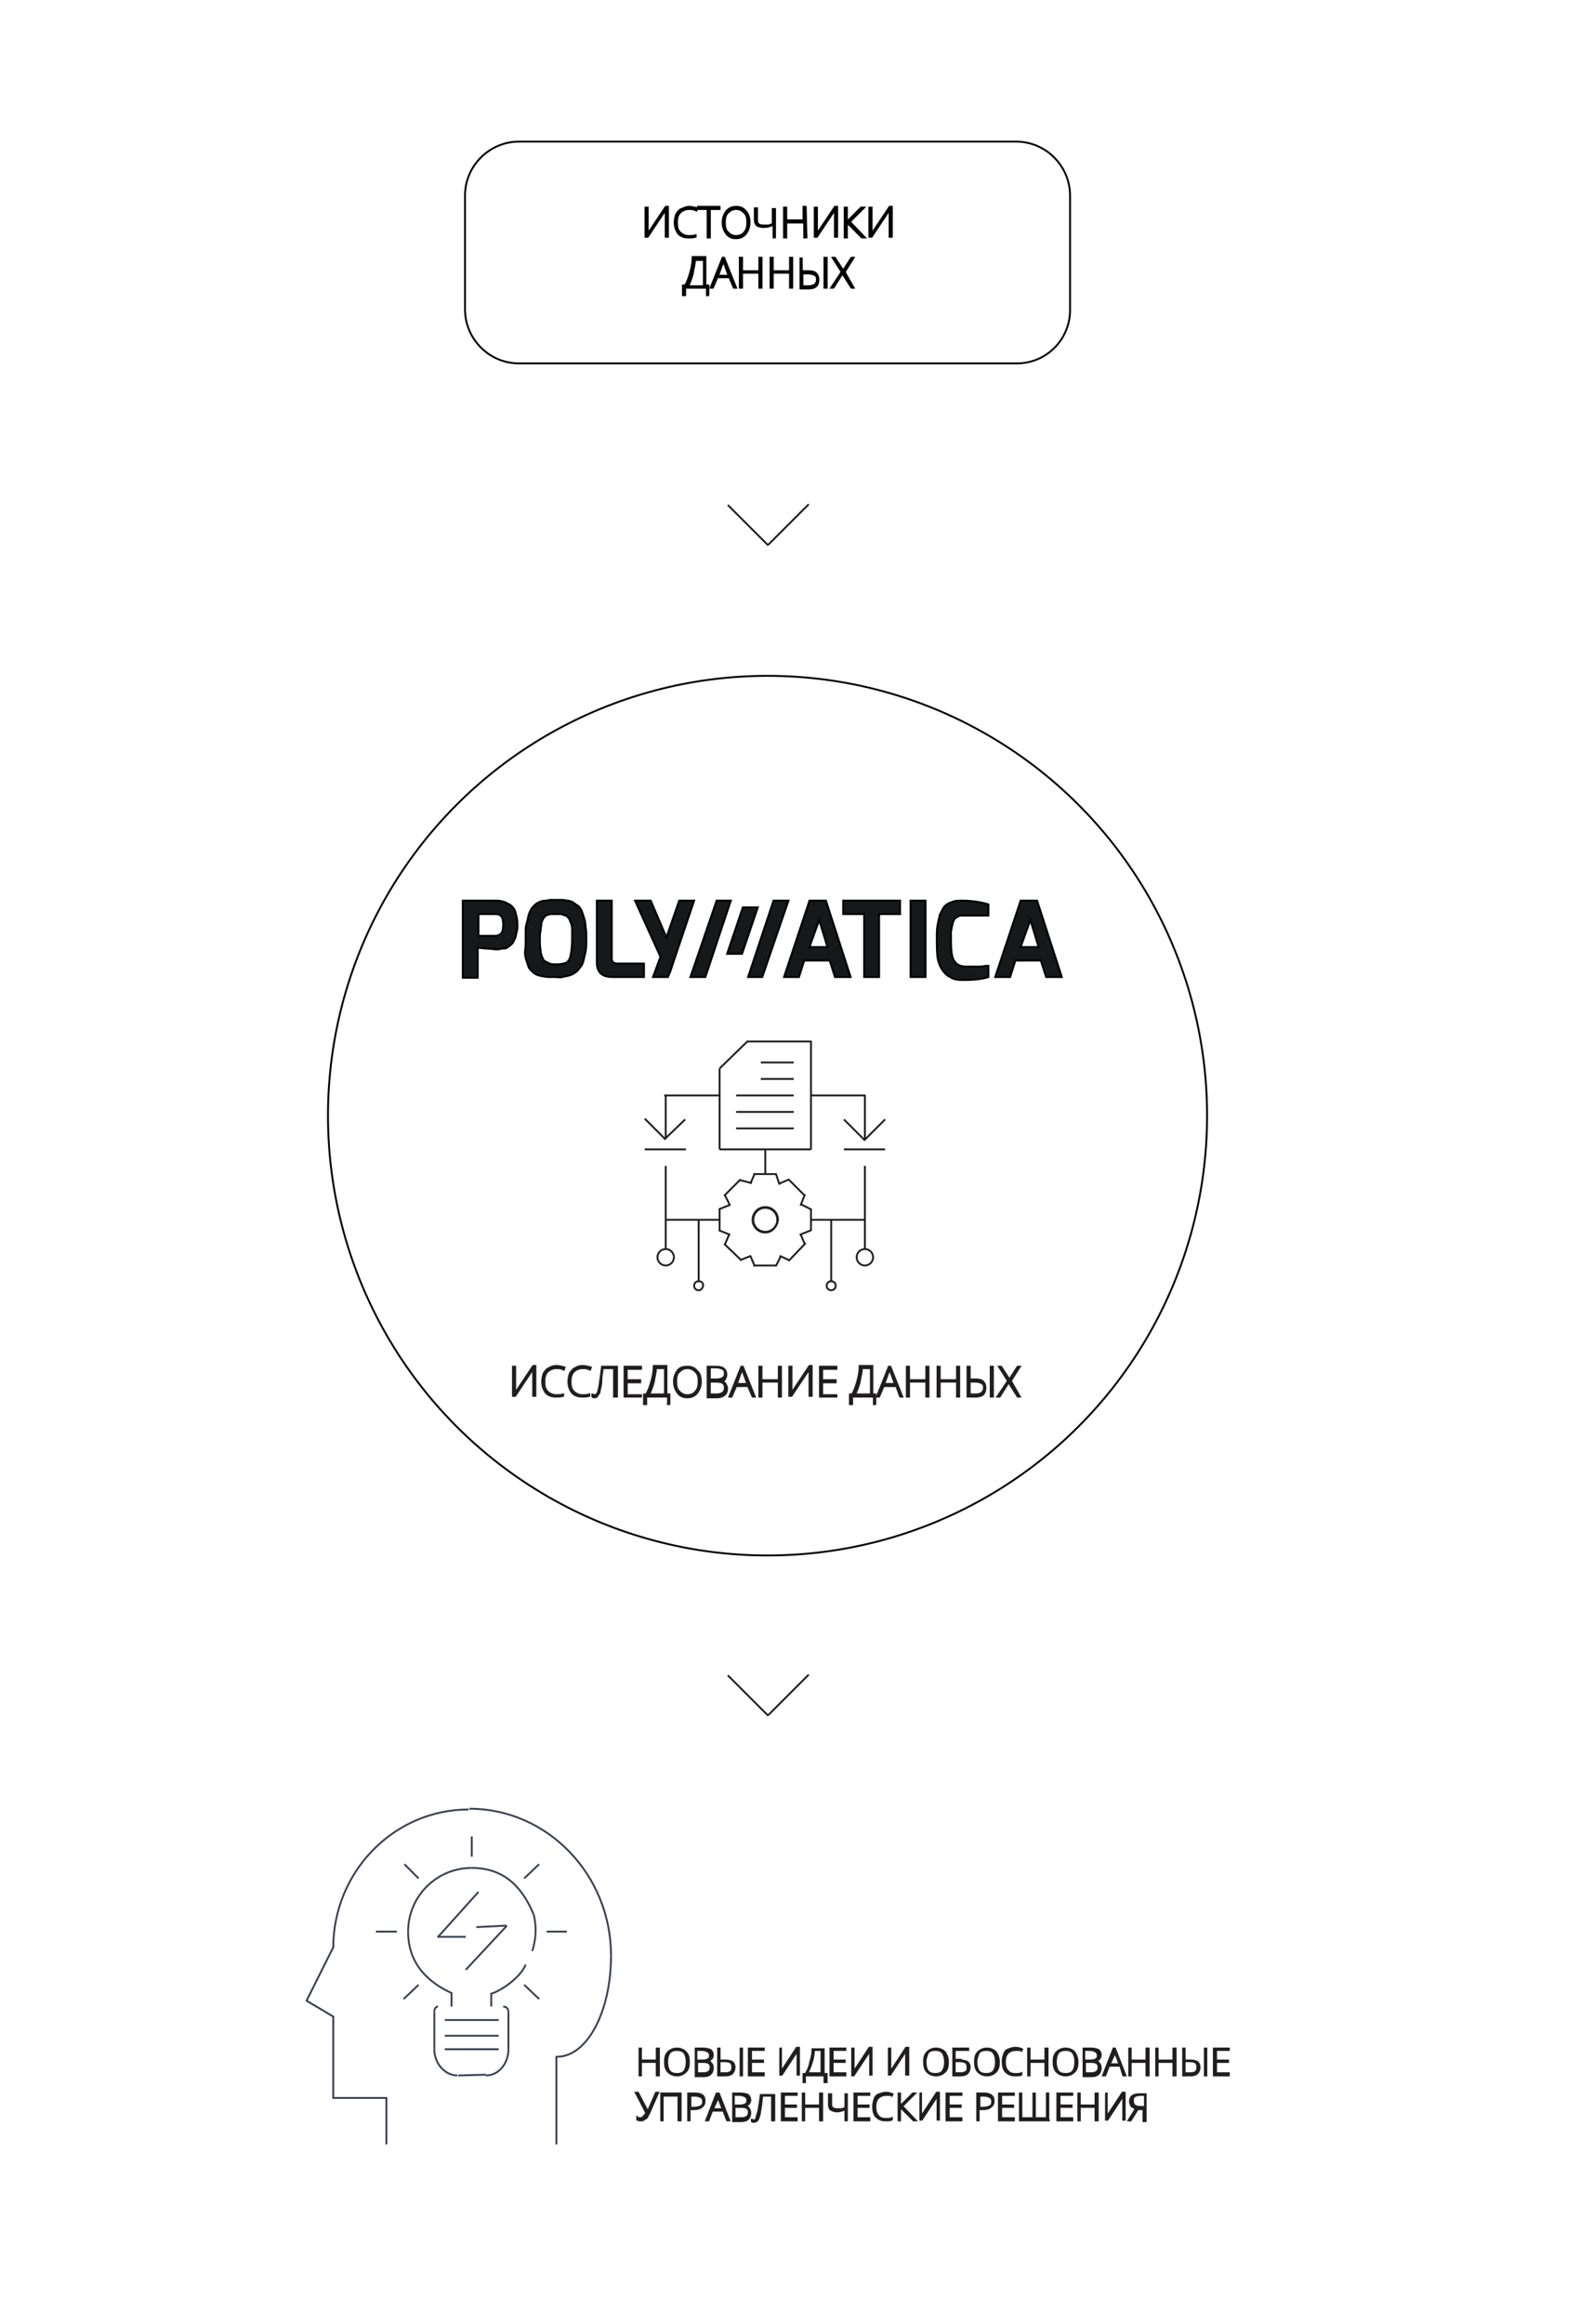 <?xml version="1.0" encoding="utf-8"?>
<!-- Generator: Adobe Illustrator 23.0.3, SVG Export Plug-In . SVG Version: 6.00 Build 0)  -->
<svg version="1.1" id="Слой_1" xmlns="http://www.w3.org/2000/svg" xmlns:xlink="http://www.w3.org/1999/xlink" x="0px" y="0px"
	 viewBox="0 0 211 310.2" style="enable-background:new 0 0 211 310.2;" xml:space="preserve">
<style type="text/css">
	.st0{fill:none;stroke:#000000;stroke-width:0.25;stroke-miterlimit:10;}
	.st1{fill:#000101;stroke:#000000;stroke-width:0.25;stroke-miterlimit:10;}
	.st2{fill:#161819;stroke:#000000;stroke-width:0.25;stroke-miterlimit:10;}
	.st3{fill:none;stroke:#221E1F;stroke-width:0.25;stroke-miterlimit:10;}
	.st4{fill:none;}
	.st5{fill:#161819;stroke:#221E1F;stroke-width:0.25;stroke-miterlimit:10;}
	.st6{fill:none;stroke:#394052;stroke-width:0.25;stroke-miterlimit:10;}
	.st7{fill:#221E1F;stroke:#394052;stroke-width:0.25;stroke-miterlimit:10;}
</style>
<g>
	<circle class="st0" cx="102.5" cy="148.9" r="58.7"/>
	<path class="st0" d="M135.8,48.5H69.3c-4,0-7.2-3.3-7.2-7.2V26.1c0-4,3.3-7.2,7.2-7.2h66.4c4,0,7.2,3.3,7.2,7.2v15.1
		C143,45.2,139.8,48.5,135.8,48.5z"/>
	<g>
		<path class="st1" d="M86.2,27.7h0.3v2.6c0,0.2,0,0.5,0,0.9l0,0l2.4-3.6h0.3v4h-0.3V29c0-0.3,0-0.6,0-1l0,0l-2.4,3.6h-0.3V27.7z"/>
		<path class="st1" d="M92,27.9c-0.5,0-0.9,0.2-1.2,0.5c-0.3,0.3-0.4,0.8-0.4,1.3c0,0.6,0.1,1,0.4,1.3s0.7,0.5,1.2,0.5
			c0.3,0,0.6,0,0.9-0.1v0.2c-0.3,0.1-0.6,0.1-1,0.1c-0.6,0-1-0.2-1.3-0.5c-0.3-0.4-0.5-0.9-0.5-1.5c0-0.4,0.1-0.8,0.2-1.1
			c0.2-0.3,0.4-0.6,0.7-0.7s0.6-0.3,1-0.3s0.7,0.1,1.1,0.2L93,28.1C92.6,27.9,92.3,27.9,92,27.9z"/>
		<path class="st1" d="M94.8,31.7h-0.3v-3.8h-1.3v-0.3h2.9v0.3h-1.3C94.8,27.9,94.8,31.7,94.8,31.7z"/>
		<path class="st1" d="M100.1,29.7c0,0.6-0.2,1.1-0.5,1.5s-0.8,0.6-1.3,0.6c-0.6,0-1-0.2-1.3-0.6c-0.3-0.4-0.5-0.9-0.5-1.5
			s0.2-1.1,0.5-1.5c0.3-0.4,0.8-0.6,1.3-0.6c0.6,0,1,0.2,1.3,0.6C99.9,28.5,100.1,29,100.1,29.7z M96.8,29.7c0,0.6,0.1,1,0.4,1.3
			s0.6,0.5,1.1,0.5s0.9-0.2,1.1-0.5c0.3-0.3,0.4-0.8,0.4-1.3c0-0.6-0.1-1-0.4-1.3s-0.6-0.5-1.1-0.5s-0.8,0.2-1.1,0.5
			C96.9,28.7,96.8,29.1,96.8,29.7z"/>
		<path class="st1" d="M103.6,31.7h-0.3V30c-0.5,0.2-0.9,0.3-1.3,0.3s-0.7-0.1-0.9-0.2c-0.2-0.2-0.3-0.4-0.3-0.8v-1.5h0.3v1.6
			c0,0.5,0.3,0.7,0.9,0.7c0.2,0,0.4,0,0.5,0c0.2,0,0.4-0.1,0.7-0.2v-2h0.3v3.8H103.6z"/>
		<path class="st1" d="M107.7,31.7h-0.3v-2H105v2h-0.3v-4h0.3v1.7h2.3v-1.8h0.3L107.7,31.7L107.7,31.7z"/>
		<path class="st1" d="M108.8,27.7h0.3v2.6c0,0.2,0,0.5,0,0.9l0,0l2.4-3.6h0.3v4h-0.3V29c0-0.3,0-0.6,0-1l0,0l-2.4,3.6h-0.3V27.7z"
			/>
		<path class="st1" d="M115.5,31.7h-0.4l-2-2v2h-0.3v-4h0.3v1.9l1.9-1.9h0.4l-1.9,1.9L115.5,31.7z"/>
		<path class="st1" d="M116.1,27.7h0.3v2.6c0,0.2,0,0.5,0,0.9l0,0l2.4-3.6h0.3v4h-0.3V29c0-0.3,0-0.6,0-1l0,0l-2.4,3.6h-0.3V27.7z"
			/>
		<path class="st1" d="M94.7,39.4h-0.3v-1h-2.9v1h-0.3v-1.3h0.3c0.3-0.5,0.5-1.1,0.7-1.8s0.3-1.4,0.3-2h1.7v3.8h0.4v1.3H94.7z
			 M94,38.2v-3.5h-1.2c0,0.6-0.2,1.2-0.3,1.9c-0.2,0.7-0.4,1.2-0.6,1.6H94z"/>
		<path class="st1" d="M97.4,37h-1.6l-0.6,1.4h-0.3l1.6-4h0.2l1.6,4H98L97.4,37z M95.9,36.8h1.4l-0.5-1.4c0-0.1-0.1-0.3-0.2-0.5
			c0,0.2-0.1,0.3-0.2,0.5L95.9,36.8z"/>
		<path class="st1" d="M101.7,38.4h-0.3v-2h-2.3v2h-0.3v-4h0.3v1.8h2.3v-1.8h0.3V38.4z"/>
		<path class="st1" d="M105.8,38.4h-0.3v-2h-2.3v2h-0.3v-4h0.3v1.8h2.3v-1.8h0.3V38.4z"/>
		<path class="st1" d="M107.2,36.2h0.8c0.5,0,0.8,0.1,1,0.3s0.3,0.5,0.3,0.8c0,0.4-0.1,0.7-0.3,0.9c-0.2,0.2-0.6,0.3-1,0.3h-1.1v-4
			h0.3C107.2,34.5,107.2,36.2,107.2,36.2z M107.2,38.2h0.8c0.4,0,0.6-0.1,0.8-0.2c0.2-0.2,0.3-0.4,0.3-0.7s-0.1-0.5-0.3-0.6
			s-0.5-0.2-0.9-0.2h-0.7C107.2,36.5,107.2,38.2,107.2,38.2z M110.4,38.4h-0.3v-4h0.3V38.4z"/>
		<path class="st1" d="M114,38.4h-0.3l-1.2-1.9l-1.2,1.9H111l1.4-2.1l-1.2-1.9h0.3l1.1,1.7l1.1-1.7h0.3l-1.2,1.9L114,38.4z"/>
	</g>
	<g>
		<path class="st2" d="M61.8,130.4v-10.2h4.4c0.3,0,0.6,0,0.8,0.1c0.2,0,0.5,0.1,0.8,0.3c0.3,0.1,0.5,0.3,0.7,0.5s0.3,0.5,0.4,0.9
			s0.2,0.8,0.2,1.4c0,0.4,0,0.7-0.1,1s-0.1,0.6-0.2,0.8s-0.2,0.4-0.3,0.6c-0.1,0.2-0.3,0.3-0.4,0.4s-0.3,0.2-0.4,0.3
			c-0.2,0.1-0.3,0.1-0.5,0.1s-0.3,0-0.5,0.1c-0.2,0-0.3,0-0.5,0c-0.3,0-0.7-0.1-1.4-0.1c-0.7-0.1-1-0.1-1-0.1v4h-2V130.4z
			 M63.8,124.9h2.3c0.3,0,0.6-0.1,0.8-0.3c0.2-0.2,0.3-0.6,0.3-1.2c0-1-0.3-1.4-1-1.4h-2.3v2.9H63.8z"/>
		<path class="st2" d="M70.2,125.4c0-0.5,0-0.9,0-1.3c0-0.4,0.1-0.8,0.2-1.1s0.1-0.6,0.2-0.9c0.1-0.3,0.2-0.5,0.3-0.7
			c0.1-0.2,0.3-0.4,0.4-0.5s0.3-0.3,0.5-0.4c0.2-0.1,0.4-0.2,0.5-0.2c0.2-0.1,0.4-0.1,0.6-0.1s0.4-0.1,0.6-0.1s0.4,0,0.7,0
			c0.3,0,0.6,0,0.9,0c0.2,0,0.5,0.1,0.8,0.1c0.3,0.1,0.5,0.1,0.7,0.3c0.2,0.1,0.4,0.3,0.6,0.4c0.2,0.2,0.4,0.4,0.5,0.7
			s0.2,0.6,0.3,0.9c0.1,0.3,0.2,0.8,0.2,1.2c0.1,0.5,0.1,1,0.1,1.6s0,1.2-0.1,1.7s-0.2,0.9-0.3,1.3c-0.1,0.4-0.3,0.7-0.5,0.9
			c-0.2,0.3-0.4,0.5-0.6,0.6c-0.2,0.2-0.5,0.3-0.8,0.4c-0.3,0.1-0.6,0.1-0.9,0.2s-0.6,0-1,0c-0.3,0-0.6,0-0.9,0s-0.5-0.1-0.8-0.1
			c-0.3-0.1-0.5-0.1-0.7-0.2c-0.2-0.1-0.4-0.2-0.6-0.4s-0.4-0.4-0.5-0.6c-0.1-0.3-0.2-0.6-0.3-0.9c-0.1-0.3-0.2-0.7-0.2-1.2
			C70.2,126.5,70.2,126,70.2,125.4z M72.1,125.4c0,0.6,0,1,0.1,1.4c0,0.4,0.1,0.7,0.2,0.9c0.1,0.3,0.2,0.5,0.4,0.6
			c0.2,0.1,0.4,0.2,0.6,0.3s0.5,0.1,0.9,0.1c0.6,0,1-0.1,1.3-0.2c0.3-0.2,0.5-0.5,0.6-1s0.2-1.2,0.2-2.1c0-0.5,0-1,0-1.4
			s-0.1-0.7-0.2-0.9c-0.1-0.3-0.2-0.5-0.3-0.6c-0.1-0.1-0.2-0.3-0.4-0.3c-0.2-0.1-0.4-0.1-0.5-0.2c-0.2,0-0.4,0-0.7,0
			c-0.2,0-0.4,0-0.6,0s-0.3,0-0.5,0.1c-0.2,0-0.3,0.1-0.4,0.2c-0.1,0.1-0.2,0.2-0.3,0.4s-0.2,0.4-0.2,0.6c0,0.2-0.1,0.5-0.1,0.9
			C72.1,124.5,72.1,124.9,72.1,125.4z"/>
		<path class="st2" d="M79.7,128.4v-8.2h2v7.7c0,0.2,0,0.3,0.1,0.4c0,0.1,0.1,0.2,0.2,0.2s0.2,0.1,0.3,0.1c0.1,0,0.2,0,0.3,0H86v1.8
			h-4.2C80.4,130.4,79.7,129.8,79.7,128.4z"/>
		<path class="st2" d="M104.7,130.4l3.4-10.2h2.2l3.3,10.2h-2.1l-0.7-2.2h-3.4l-0.7,2.2H104.7z M108.1,126.4h2.4l-1.1-3.6
			L108.1,126.4z"/>
		<path class="st2" d="M112.6,122v-1.8h7.6v1.8h-2.8v8.4h-2V122H112.6z"/>
		<path class="st2" d="M121.6,130.4v-10.2h2v10.2H121.6z"/>
		<path class="st2" d="M125.1,125.3c0-0.7,0-1.3,0.1-1.8s0.2-1,0.3-1.4c0.2-0.4,0.4-0.8,0.6-1.1c0.3-0.3,0.6-0.5,1-0.6
			c0.4-0.2,0.9-0.2,1.4-0.2c1.3,0,2.5,0.2,3.5,0.5v1.5c-0.1,0-0.2,0-0.2,0c-0.1,0-0.2,0-0.3,0s-0.2,0-0.3,0s-0.3,0-0.4,0
			c-0.1,0-0.3,0-0.4,0c-0.2,0-0.3,0-0.5,0s-0.3,0-0.5,0s-0.3,0-0.5,0c-0.3,0-0.5,0-0.6,0c-0.2,0-0.3,0.1-0.5,0.2
			c-0.2,0.1-0.3,0.2-0.4,0.4s-0.2,0.4-0.2,0.6c-0.1,0.2-0.1,0.6-0.2,0.9c0,0.4,0,0.8,0,1.3c0,1.2,0.1,2.1,0.4,2.6s0.8,0.8,1.6,0.8
			c0.4,0,0.9,0,1.4,0s0.9,0,1.2-0.1h0.4v1.5c-0.9,0.3-2.1,0.4-3.5,0.4c-0.6,0-1.2-0.1-1.6-0.4c-0.5-0.2-0.8-0.6-1.1-1
			c-0.3-0.5-0.5-1-0.6-1.6C125.1,126.9,125.1,126.1,125.1,125.3z"/>
		<path class="st2" d="M132.9,130.4l3.4-10.2h2.2l3.3,10.2h-2.1l-0.7-2.2h-3.4l-0.7,2.2H132.9z M136.3,126.4h2.4l-1.1-3.6
			L136.3,126.4z"/>
		<g>
			<polygon class="st2" points="99.2,121.1 97.1,127.3 99.1,127.3 101.2,121.1 			"/>
		</g>
		<g>
			<polygon class="st2" points="103.3,120.2 99.9,130.4 101.8,130.4 105.3,120.2 			"/>
		</g>
		<g>
			<polygon class="st2" points="95.7,120.2 92.2,130.4 94.2,130.4 97.6,120.2 			"/>
		</g>
		<polygon class="st2" points="90.7,120.2 89,125.1 86.9,120.2 84.8,120.2 88.2,127.7 87.2,130.4 89.2,130.4 89.5,129.7 90.2,127.6 
			92.7,120.2 		"/>
	</g>
</g>
<line class="st3" x1="108" y1="67.3" x2="102.6" y2="72.7"/>
<line class="st3" x1="102.6" y1="72.8" x2="97.2" y2="67.4"/>
<line class="st3" x1="108" y1="223.5" x2="102.6" y2="228.9"/>
<line class="st3" x1="102.6" y1="229" x2="97.2" y2="223.6"/>
<g>
	<rect x="56.2" y="182.1" class="st4" width="91.8" height="11.2"/>
	<path class="st5" d="M68.5,182.4h0.3v2.6c0,0.2,0,0.5,0,0.9h0l2.4-3.6h0.3v4h-0.3v-2.6c0-0.3,0-0.6,0-1h0l-2.4,3.6h-0.3V182.4z"/>
	<path class="st5" d="M74.3,182.6c-0.5,0-0.9,0.2-1.2,0.5s-0.4,0.8-0.4,1.3c0,0.6,0.1,1,0.4,1.3c0.3,0.3,0.7,0.5,1.2,0.5
		c0.3,0,0.6,0,0.9-0.1v0.2c-0.3,0.1-0.6,0.1-1,0.1c-0.6,0-1-0.2-1.3-0.5c-0.3-0.4-0.5-0.9-0.5-1.5c0-0.4,0.1-0.8,0.2-1.1
		c0.2-0.3,0.4-0.6,0.7-0.7c0.3-0.2,0.6-0.3,1-0.3c0.4,0,0.7,0.1,1.1,0.2l-0.1,0.3C74.9,182.6,74.6,182.6,74.3,182.6z"/>
	<path class="st5" d="M77.8,182.6c-0.5,0-0.9,0.2-1.2,0.5s-0.4,0.8-0.4,1.3c0,0.6,0.1,1,0.4,1.3c0.3,0.3,0.7,0.5,1.2,0.5
		c0.3,0,0.6,0,0.9-0.1v0.2c-0.3,0.1-0.6,0.1-1,0.1c-0.6,0-1-0.2-1.3-0.5c-0.3-0.4-0.5-0.9-0.5-1.5c0-0.4,0.1-0.8,0.2-1.1
		c0.2-0.3,0.4-0.6,0.7-0.7c0.3-0.2,0.6-0.3,1-0.3c0.4,0,0.7,0.1,1.1,0.2l-0.1,0.3C78.4,182.6,78.1,182.6,77.8,182.6z"/>
	<path class="st5" d="M82.3,186.4H82v-3.8h-1.5c-0.1,0.6-0.2,1.2-0.2,1.8s-0.2,1-0.2,1.2s-0.1,0.4-0.2,0.5c-0.1,0.1-0.1,0.2-0.2,0.3
		c-0.1,0.1-0.2,0.1-0.3,0.1c-0.1,0-0.2,0-0.3-0.1v-0.3c0.1,0,0.2,0.1,0.3,0.1c0.2,0,0.3-0.1,0.4-0.3c0.1-0.2,0.2-0.6,0.3-1.3
		s0.2-1.4,0.3-2.2h2V186.4z"/>
	<path class="st5" d="M85.6,186.4h-2.2v-4h2.2v0.3h-1.9v1.5h1.8v0.3h-1.8v1.7h1.9V186.4z"/>
	<path class="st5" d="M89.5,187.4h-0.3v-1h-2.9v1H86v-1.3h0.3c0.3-0.5,0.5-1.1,0.7-1.8c0.2-0.7,0.3-1.4,0.3-2H89v3.8h0.4V187.4z
		 M88.8,186.1v-3.5h-1.2c0,0.6-0.2,1.2-0.3,1.9c-0.2,0.7-0.4,1.2-0.6,1.6H88.8z"/>
	<path class="st5" d="M93.6,184.4c0,0.6-0.2,1.1-0.5,1.5c-0.3,0.4-0.8,0.6-1.3,0.6c-0.6,0-1-0.2-1.3-0.6S90,185,90,184.4
		c0-0.6,0.2-1.1,0.5-1.5c0.3-0.4,0.8-0.5,1.3-0.5c0.6,0,1,0.2,1.3,0.6C93.4,183.2,93.6,183.7,93.6,184.4z M90.3,184.4
		c0,0.6,0.1,1,0.4,1.3c0.3,0.3,0.6,0.5,1.1,0.5c0.5,0,0.9-0.2,1.1-0.5c0.3-0.3,0.4-0.8,0.4-1.3c0-0.6-0.1-1-0.4-1.3
		c-0.3-0.3-0.6-0.5-1.1-0.5c-0.5,0-0.8,0.2-1.1,0.5C90.4,183.3,90.3,183.8,90.3,184.4z"/>
	<path class="st5" d="M94.5,182.4h1.1c0.5,0,0.9,0.1,1.1,0.3c0.2,0.2,0.3,0.4,0.3,0.8c0,0.2-0.1,0.4-0.2,0.6
		c-0.1,0.2-0.3,0.3-0.6,0.3v0c0.3,0,0.6,0.1,0.7,0.3s0.2,0.4,0.2,0.6c0,0.4-0.1,0.7-0.4,0.9c-0.2,0.2-0.6,0.3-1,0.3h-1.2V182.4z
		 M94.8,184.1h0.9c0.4,0,0.7-0.1,0.8-0.2c0.2-0.1,0.3-0.3,0.3-0.6s-0.1-0.5-0.3-0.6c-0.2-0.1-0.5-0.2-0.9-0.2h-0.8V184.1z
		 M94.8,184.4v1.7h0.9c0.7,0,1.1-0.3,1.1-0.9c0-0.6-0.4-0.8-1.2-0.8H94.8z"/>
	<path class="st5" d="M99.9,185h-1.6l-0.6,1.4h-0.3l1.6-4h0.2l1.6,4h-0.3L99.9,185z M98.4,184.7h1.4l-0.5-1.4c0-0.1-0.1-0.3-0.2-0.5
		c0,0.2-0.1,0.3-0.2,0.5L98.4,184.7z"/>
	<path class="st5" d="M104.3,186.4H104v-2h-2.3v2h-0.3v-4h0.3v1.8h2.3v-1.8h0.3V186.4z"/>
	<path class="st5" d="M105.4,182.4h0.3v2.6c0,0.2,0,0.5,0,0.9h0l2.4-3.6h0.3v4h-0.3v-2.6c0-0.3,0-0.6,0-1h0l-2.4,3.6h-0.3V182.4z"/>
	<path class="st5" d="M111.7,186.4h-2.2v-4h2.2v0.3h-1.9v1.5h1.8v0.3h-1.8v1.7h1.9V186.4z"/>
	<path class="st5" d="M117,187.4h-0.3v-1h-2.9v1h-0.3v-1.3h0.3c0.3-0.5,0.5-1.1,0.7-1.8c0.2-0.7,0.3-1.4,0.3-2h1.7v3.8h0.4V187.4z
		 M116.3,186.1v-3.5h-1.2c0,0.6-0.2,1.2-0.3,1.9c-0.2,0.7-0.4,1.2-0.6,1.6H116.3z"/>
	<path class="st5" d="M119.7,185H118l-0.6,1.4h-0.3l1.6-4h0.2l1.6,4h-0.3L119.7,185z M118.1,184.7h1.4l-0.5-1.4
		c0-0.1-0.1-0.3-0.2-0.5c0,0.2-0.1,0.3-0.2,0.5L118.1,184.7z"/>
	<path class="st5" d="M124,186.4h-0.3v-2h-2.3v2h-0.3v-4h0.3v1.8h2.3v-1.8h0.3V186.4z"/>
	<path class="st5" d="M128.1,186.4h-0.3v-2h-2.3v2h-0.3v-4h0.3v1.8h2.3v-1.8h0.3V186.4z"/>
	<path class="st5" d="M129.5,184.1h0.8c0.5,0,0.8,0.1,1,0.3s0.3,0.5,0.3,0.8c0,0.4-0.1,0.7-0.3,0.9c-0.2,0.2-0.6,0.3-1,0.3h-1.1v-4
		h0.3V184.1z M129.5,186.1h0.8c0.4,0,0.6-0.1,0.8-0.2c0.2-0.2,0.3-0.4,0.3-0.7c0-0.3-0.1-0.5-0.3-0.6c-0.2-0.1-0.5-0.2-0.9-0.2h-0.7
		V186.1z M132.6,186.4h-0.3v-4h0.3V186.4z"/>
	<path class="st5" d="M136.2,186.4h-0.3l-1.2-1.9l-1.2,1.9h-0.3l1.4-2.1l-1.2-1.9h0.3l1.1,1.7l1.1-1.7h0.3l-1.2,1.9L136.2,186.4z"/>
</g>
<g>
	<path class="st3" d="M102.2,164.5c-0.9,0-1.7-0.7-1.7-1.7c0-0.9,0.7-1.7,1.7-1.7c0.9,0,1.7,0.7,1.7,1.7
		C103.8,163.7,103.1,164.5,102.2,164.5z"/>
	<path class="st3" d="M91.6,155.6 M86.1,153.4h5.5 M86.1,155.6 M90,167.8c0,0.6-0.5,1.1-1.1,1.1s-1.1-0.5-1.1-1.1
		c0-0.6,0.5-1.1,1.1-1.1S90,167.2,90,167.8z M93.3,172.2c-0.3,0-0.6-0.2-0.6-0.6c0-0.3,0.2-0.6,0.6-0.6s0.6,0.2,0.6,0.6
		C93.8,172,93.6,172.2,93.3,172.2z M111,172.2c-0.3,0-0.6-0.2-0.6-0.6c0-0.3,0.2-0.6,0.6-0.6c0.3,0,0.6,0.2,0.6,0.6
		C111.6,172,111.3,172.2,111,172.2z M116.6,167.8c0,0.6-0.5,1.1-1.1,1.1s-1.1-0.5-1.1-1.1c0-0.6,0.5-1.1,1.1-1.1
		S116.6,167.2,116.6,167.8z M112.7,155.6 M118.2,155.6 M112.7,153.4h5.5"/>
</g>
<line class="st3" x1="99.7" y1="139" x2="108.4" y2="139"/>
<line class="st3" x1="101.6" y1="141.8" x2="106" y2="141.8"/>
<line class="st3" x1="101.6" y1="144" x2="106" y2="144"/>
<line class="st3" x1="98.3" y1="146.2" x2="106" y2="146.2"/>
<line class="st3" x1="98.3" y1="148.4" x2="106" y2="148.4"/>
<line class="st3" x1="98.3" y1="150.6" x2="106" y2="150.6"/>
<line class="st3" x1="108.3" y1="139" x2="108.3" y2="153.4"/>
<line class="st3" x1="96.1" y1="153.4" x2="108.3" y2="153.4"/>
<line class="st3" x1="96.1" y1="142.6" x2="96.1" y2="153.4"/>
<line class="st3" x1="99.8" y1="139" x2="96.1" y2="142.6"/>
<line class="st3" x1="96.1" y1="146.2" x2="88.7" y2="146.2"/>
<line class="st3" x1="88.9" y1="151.8" x2="88.9" y2="146.1"/>
<line class="st3" x1="91.5" y1="149.4" x2="88.8" y2="152"/>
<line class="st3" x1="86.1" y1="149.3" x2="88.9" y2="152.1"/>
<line class="st3" x1="108.3" y1="146.2" x2="115.6" y2="146.2"/>
<line class="st3" x1="115.5" y1="152.1" x2="115.5" y2="146.2"/>
<line class="st3" x1="112.7" y1="149.4" x2="115.5" y2="152.2"/>
<line class="st3" x1="118.2" y1="149.4" x2="115.4" y2="152.2"/>
<line class="st3" x1="102.2" y1="153.4" x2="102.2" y2="156.8"/>
<line class="st3" x1="100.6" y1="156.7" x2="103.7" y2="156.7"/>
<line class="st3" x1="100.2" y1="158" x2="100.8" y2="156.6"/>
<line class="st3" x1="104.1" y1="158.1" x2="103.6" y2="156.6"/>
<line class="st3" x1="105.4" y1="157.4" x2="104" y2="158"/>
<line class="st3" x1="98.8" y1="157.5" x2="100.4" y2="157.9"/>
<line class="st3" x1="96.7" y1="159.6" x2="98.9" y2="157.4"/>
<line class="st3" x1="107.5" y1="159.6" x2="105.3" y2="157.4"/>
<line class="st3" x1="106.9" y1="160.9" x2="107.5" y2="159.4"/>
<line class="st3" x1="108.3" y1="161.4" x2="106.9" y2="160.7"/>
<line class="st3" x1="108.3" y1="164.3" x2="108.3" y2="161.3"/>
<line class="st3" x1="106.8" y1="164.8" x2="108.3" y2="164.2"/>
<line class="st3" x1="107.5" y1="166.1" x2="106.9" y2="164.7"/>
<line class="st3" x1="105.3" y1="168.3" x2="107.6" y2="165.9"/>
<line class="st3" x1="104.1" y1="167.6" x2="105.4" y2="168.2"/>
<line class="st3" x1="103.6" y1="169" x2="104.3" y2="167.6"/>
<line class="st3" x1="100.6" y1="168.9" x2="103.7" y2="168.9"/>
<line class="st3" x1="100.2" y1="167.6" x2="100.8" y2="169"/>
<line class="st3" x1="98.8" y1="168.2" x2="100.3" y2="167.6"/>
<line class="st3" x1="96.7" y1="166" x2="99" y2="168.2"/>
<line class="st3" x1="97.4" y1="164.7" x2="96.8" y2="166.1"/>
<line class="st3" x1="96" y1="164.2" x2="97.5" y2="164.8"/>
<line class="st3" x1="96.1" y1="161.3" x2="96.1" y2="164.3"/>
<line class="st3" x1="97.5" y1="160.8" x2="96" y2="161.4"/>
<line class="st3" x1="96.8" y1="159.5" x2="97.5" y2="160.9"/>
<circle class="st3" cx="102.2" cy="162.8" r="1.6"/>
<line class="st3" x1="115.5" y1="155.6" x2="115.5" y2="166.7"/>
<line class="st3" x1="115.5" y1="162.8" x2="108.3" y2="162.8"/>
<line class="st3" x1="111" y1="162.8" x2="111" y2="171.1"/>
<line class="st3" x1="88.9" y1="155.6" x2="88.9" y2="166.7"/>
<line class="st3" x1="88.9" y1="162.8" x2="96.1" y2="162.8"/>
<line class="st3" x1="93.3" y1="162.8" x2="93.3" y2="171.1"/>
<g>
	<rect x="84.9" y="273.2" class="st4" width="119.4" height="11.2"/>
	<path class="st5" d="M88,277h-0.3v-1.8h-2.1v1.8h-0.2v-3.6h0.2v1.6h2.1v-1.6H88V277z"/>
	<path class="st5" d="M92,275.2c0,0.6-0.1,1-0.4,1.3c-0.3,0.3-0.7,0.5-1.2,0.5c-0.5,0-0.9-0.2-1.2-0.5c-0.3-0.3-0.4-0.8-0.4-1.3
		c0-0.6,0.1-1,0.4-1.3c0.3-0.3,0.7-0.5,1.2-0.5c0.5,0,0.9,0.2,1.2,0.5C91.9,274.2,92,274.6,92,275.2z M89.1,275.2
		c0,0.5,0.1,0.9,0.3,1.2c0.2,0.3,0.6,0.4,1,0.4c0.4,0,0.8-0.1,1-0.4c0.2-0.3,0.3-0.7,0.3-1.2c0-0.5-0.1-0.9-0.3-1.2
		c-0.2-0.3-0.6-0.4-1-0.4c-0.4,0-0.8,0.1-1,0.4C89.2,274.3,89.1,274.7,89.1,275.2z"/>
	<path class="st5" d="M92.9,273.4h1c0.4,0,0.8,0.1,1,0.2c0.2,0.2,0.3,0.4,0.3,0.7c0,0.2-0.1,0.4-0.2,0.5s-0.3,0.2-0.6,0.3v0
		c0.3,0,0.5,0.1,0.6,0.3c0.1,0.1,0.2,0.3,0.2,0.6c0,0.3-0.1,0.6-0.3,0.8c-0.2,0.2-0.5,0.3-0.9,0.3h-1.1V273.4z M93.1,275h0.8
		c0.3,0,0.6-0.1,0.7-0.2c0.2-0.1,0.2-0.3,0.2-0.5c0-0.2-0.1-0.4-0.3-0.5s-0.4-0.2-0.8-0.2h-0.7V275z M93.1,275.2v1.5h0.8
		c0.7,0,1-0.3,1-0.8c0-0.5-0.3-0.7-1-0.7H93.1z"/>
	<path class="st5" d="M96.2,275h0.7c0.4,0,0.7,0.1,0.9,0.2c0.2,0.2,0.3,0.4,0.3,0.7c0,0.3-0.1,0.6-0.3,0.8c-0.2,0.2-0.5,0.3-0.9,0.3
		h-1v-3.6h0.2V275z M96.2,276.7h0.7c0.3,0,0.6-0.1,0.7-0.2c0.1-0.1,0.2-0.3,0.2-0.6c0-0.3-0.1-0.5-0.2-0.6s-0.4-0.2-0.8-0.2h-0.7
		V276.7z M99.1,277h-0.2v-3.6h0.2V277z"/>
	<path class="st5" d="M102,277h-2v-3.6h2v0.2h-1.7v1.4h1.6v0.2h-1.6v1.5h1.7V277z"/>
	<path class="st5" d="M104.1,273.4h0.2v2.3c0,0.2,0,0.4,0,0.8h0l2.1-3.2h0.3v3.6h-0.2v-2.3c0-0.3,0-0.5,0-0.9h0l-2.1,3.2h-0.2V273.4
		z"/>
	<path class="st5" d="M110.3,277.9h-0.2V277h-2.6v0.9h-0.2v-1.1h0.3c0.2-0.4,0.5-0.9,0.6-1.6c0.2-0.6,0.3-1.2,0.3-1.7h1.5v3.3h0.4
		V277.9z M109.7,276.7v-3.1h-1c0,0.5-0.1,1.1-0.3,1.7c-0.2,0.6-0.4,1.1-0.6,1.4H109.7z"/>
	<path class="st5" d="M112.9,277h-2v-3.6h2v0.2h-1.7v1.4h1.6v0.2h-1.6v1.5h1.7V277z"/>
	<path class="st5" d="M113.8,273.4h0.2v2.3c0,0.2,0,0.4,0,0.8h0l2.1-3.2h0.3v3.6h-0.2v-2.3c0-0.3,0-0.5,0-0.9h0L114,277h-0.2V273.4z
		"/>
	<path class="st5" d="M118.7,273.4h0.2v2.3c0,0.2,0,0.4,0,0.8h0l2.1-3.2h0.3v3.6H121v-2.3c0-0.3,0-0.5,0-0.9h0l-2.1,3.2h-0.2V273.4z
		"/>
	<path class="st5" d="M126.6,275.2c0,0.6-0.1,1-0.4,1.3c-0.3,0.3-0.7,0.5-1.2,0.5c-0.5,0-0.9-0.2-1.2-0.5c-0.3-0.3-0.4-0.8-0.4-1.3
		c0-0.6,0.1-1,0.4-1.3c0.3-0.3,0.7-0.5,1.2-0.5c0.5,0,0.9,0.2,1.2,0.5C126.4,274.2,126.6,274.6,126.6,275.2z M123.6,275.2
		c0,0.5,0.1,0.9,0.3,1.2c0.2,0.3,0.6,0.4,1,0.4c0.4,0,0.8-0.1,1-0.4c0.2-0.3,0.3-0.7,0.3-1.2c0-0.5-0.1-0.9-0.3-1.2
		c-0.2-0.3-0.6-0.4-1-0.4c-0.4,0-0.8,0.1-1,0.4C123.8,274.3,123.6,274.7,123.6,275.2z"/>
	<path class="st5" d="M128.3,275c0.4,0,0.7,0.1,0.9,0.2c0.2,0.2,0.3,0.4,0.3,0.7c0,0.3-0.1,0.6-0.3,0.8c-0.2,0.2-0.5,0.3-0.9,0.3h-1
		v-3.6h2v0.2h-1.8v1.3H128.3z M127.6,276.7h0.7c0.3,0,0.6-0.1,0.7-0.2c0.2-0.1,0.2-0.3,0.2-0.6c0-0.3-0.1-0.5-0.2-0.6
		c-0.2-0.1-0.4-0.2-0.8-0.2h-0.7V276.7z"/>
	<path class="st5" d="M133.4,275.2c0,0.6-0.1,1-0.4,1.3c-0.3,0.3-0.7,0.5-1.2,0.5c-0.5,0-0.9-0.2-1.2-0.5c-0.3-0.3-0.4-0.8-0.4-1.3
		c0-0.6,0.1-1,0.4-1.3c0.3-0.3,0.7-0.5,1.2-0.5c0.5,0,0.9,0.2,1.2,0.5C133.2,274.2,133.4,274.6,133.4,275.2z M130.4,275.2
		c0,0.5,0.1,0.9,0.3,1.2c0.2,0.3,0.6,0.4,1,0.4c0.4,0,0.8-0.1,1-0.4c0.2-0.3,0.3-0.7,0.3-1.2c0-0.5-0.1-0.9-0.3-1.2
		c-0.2-0.3-0.6-0.4-1-0.4c-0.4,0-0.8,0.1-1,0.4C130.6,274.3,130.4,274.7,130.4,275.2z"/>
	<path class="st5" d="M135.7,273.6c-0.4,0-0.8,0.1-1.1,0.4c-0.3,0.3-0.4,0.7-0.4,1.2c0,0.5,0.1,0.9,0.4,1.2c0.2,0.3,0.6,0.4,1,0.4
		c0.3,0,0.6,0,0.8-0.1v0.2c-0.2,0.1-0.5,0.1-0.9,0.1c-0.5,0-0.9-0.2-1.2-0.5c-0.3-0.3-0.4-0.8-0.4-1.4c0-0.4,0.1-0.7,0.2-1
		c0.1-0.3,0.3-0.5,0.6-0.6s0.6-0.2,0.9-0.2c0.3,0,0.7,0.1,0.9,0.2l-0.1,0.2C136.3,273.6,136,273.6,135.7,273.6z"/>
	<path class="st5" d="M139.9,277h-0.3v-1.8h-2.1v1.8h-0.2v-3.6h0.2v1.6h2.1v-1.6h0.3V277z"/>
	<path class="st5" d="M143.9,275.2c0,0.6-0.1,1-0.4,1.3c-0.3,0.3-0.7,0.5-1.2,0.5c-0.5,0-0.9-0.2-1.2-0.5c-0.3-0.3-0.4-0.8-0.4-1.3
		c0-0.6,0.1-1,0.4-1.3c0.3-0.3,0.7-0.5,1.2-0.5c0.5,0,0.9,0.2,1.2,0.5C143.7,274.2,143.9,274.6,143.9,275.2z M141,275.2
		c0,0.5,0.1,0.9,0.3,1.2c0.2,0.3,0.6,0.4,1,0.4c0.4,0,0.8-0.1,1-0.4c0.2-0.3,0.3-0.7,0.3-1.2c0-0.5-0.1-0.9-0.3-1.2
		c-0.2-0.3-0.6-0.4-1-0.4c-0.4,0-0.8,0.1-1,0.4C141.1,274.3,141,274.7,141,275.2z"/>
	<path class="st5" d="M144.7,273.4h1c0.4,0,0.8,0.1,1,0.2c0.2,0.2,0.3,0.4,0.3,0.7c0,0.2-0.1,0.4-0.2,0.5s-0.3,0.2-0.6,0.3v0
		c0.3,0,0.5,0.1,0.6,0.3c0.1,0.1,0.2,0.3,0.2,0.6c0,0.3-0.1,0.6-0.3,0.8c-0.2,0.2-0.5,0.3-0.9,0.3h-1.1V273.4z M144.9,275h0.8
		c0.3,0,0.6-0.1,0.7-0.2c0.2-0.1,0.2-0.3,0.2-0.5c0-0.2-0.1-0.4-0.3-0.5s-0.4-0.2-0.8-0.2h-0.7V275z M144.9,275.2v1.5h0.8
		c0.7,0,1-0.3,1-0.8c0-0.5-0.3-0.7-1-0.7H144.9z"/>
	<path class="st5" d="M149.6,275.7h-1.5l-0.5,1.3h-0.3l1.4-3.6h0.2l1.4,3.6H150L149.6,275.7z M148.2,275.5h1.3l-0.5-1.3
		c0-0.1-0.1-0.2-0.1-0.4c0,0.2-0.1,0.3-0.1,0.4L148.2,275.5z"/>
	<path class="st5" d="M153.4,277h-0.3v-1.8h-2.1v1.8h-0.2v-3.6h0.2v1.6h2.1v-1.6h0.3V277z"/>
	<path class="st5" d="M157,277h-0.3v-1.8h-2.1v1.8h-0.2v-3.6h0.2v1.6h2.1v-1.6h0.3V277z"/>
	<path class="st5" d="M158.3,275h0.7c0.4,0,0.7,0.1,0.9,0.2c0.2,0.2,0.3,0.4,0.3,0.7c0,0.3-0.1,0.6-0.3,0.8
		c-0.2,0.2-0.5,0.3-0.9,0.3h-1v-3.6h0.2V275z M158.3,276.7h0.7c0.3,0,0.6-0.1,0.7-0.2c0.1-0.1,0.2-0.3,0.2-0.6
		c0-0.3-0.1-0.5-0.2-0.6s-0.4-0.2-0.8-0.2h-0.7V276.7z M161.1,277h-0.2v-3.6h0.2V277z"/>
	<path class="st5" d="M164.1,277h-2v-3.6h2v0.2h-1.7v1.4h1.6v0.2h-1.6v1.5h1.7V277z"/>
	<path class="st5" d="M85.6,283c-0.2,0-0.3,0-0.5-0.1v-0.3c0.1,0.1,0.3,0.1,0.4,0.1c0.1,0,0.2,0,0.3-0.1s0.2-0.1,0.2-0.2
		c0.1-0.1,0.2-0.2,0.3-0.4l-1.4-2.7h0.3l1.1,2.1c0.1,0.1,0.1,0.2,0.2,0.3h0l0.1-0.1l1-2.3h0.3l-1.1,2.5c-0.1,0.2-0.1,0.3-0.2,0.4
		c-0.1,0.1-0.1,0.3-0.2,0.4s-0.2,0.2-0.3,0.2C85.9,283,85.8,283,85.6,283z"/>
	<path class="st5" d="M90.9,283h-0.3v-3.3h-2.1v3.3h-0.2v-3.6h2.6V283z"/>
	<path class="st5" d="M94.1,280.4c0,0.3-0.1,0.6-0.4,0.8c-0.2,0.2-0.6,0.3-1,0.3h-0.6v1.5h-0.2v-3.6h0.9
		C93.7,279.4,94.1,279.7,94.1,280.4z M92.2,281.3h0.5c0.4,0,0.7-0.1,0.9-0.2c0.2-0.1,0.3-0.3,0.3-0.6c0-0.3-0.1-0.5-0.3-0.6
		c-0.2-0.1-0.4-0.2-0.8-0.2h-0.6V281.3z"/>
	<path class="st5" d="M96.6,281.7h-1.5l-0.5,1.3h-0.3l1.4-3.6H96l1.4,3.6h-0.3L96.6,281.7z M95.2,281.5h1.3l-0.5-1.3
		c0-0.1-0.1-0.2-0.1-0.4c0,0.2-0.1,0.3-0.1,0.4L95.2,281.5z"/>
	<path class="st5" d="M97.9,279.4h1c0.4,0,0.8,0.1,1,0.2c0.2,0.2,0.3,0.4,0.3,0.7c0,0.2-0.1,0.4-0.2,0.5s-0.3,0.2-0.6,0.3v0
		c0.3,0,0.5,0.1,0.6,0.3c0.1,0.1,0.2,0.3,0.2,0.6c0,0.3-0.1,0.6-0.3,0.8c-0.2,0.2-0.5,0.3-0.9,0.3h-1.1V279.4z M98.1,281h0.8
		c0.3,0,0.6-0.1,0.7-0.2c0.2-0.1,0.2-0.3,0.2-0.5c0-0.2-0.1-0.4-0.3-0.5s-0.4-0.2-0.8-0.2h-0.7V281z M98.1,281.2v1.5H99
		c0.7,0,1-0.3,1-0.8c0-0.5-0.3-0.7-1-0.7H98.1z"/>
	<path class="st5" d="M103.4,283h-0.3v-3.3h-1.3c-0.1,0.6-0.1,1.1-0.2,1.6c-0.1,0.5-0.1,0.8-0.2,1.1c-0.1,0.2-0.1,0.4-0.2,0.5
		c-0.1,0.1-0.1,0.2-0.2,0.2c-0.1,0-0.2,0.1-0.3,0.1c-0.1,0-0.2,0-0.3-0.1v-0.2c0.1,0,0.2,0.1,0.3,0.1c0.1,0,0.3-0.1,0.3-0.3
		s0.2-0.6,0.3-1.1c0.1-0.6,0.2-1.2,0.3-2h1.8V283z"/>
	<path class="st5" d="M106.4,283h-2v-3.6h2v0.2h-1.7v1.4h1.6v0.2h-1.6v1.5h1.7V283z"/>
	<path class="st5" d="M109.8,283h-0.3v-1.8h-2.1v1.8h-0.2v-3.6h0.2v1.6h2.1v-1.6h0.3V283z"/>
	<path class="st5" d="M113.1,283h-0.2v-1.5c-0.4,0.2-0.8,0.3-1.1,0.3c-0.3,0-0.6-0.1-0.8-0.2s-0.3-0.4-0.3-0.7v-1.4h0.3v1.4
		c0,0.4,0.3,0.6,0.8,0.6c0.2,0,0.3,0,0.5,0s0.4-0.1,0.6-0.2v-1.8h0.2V283z"/>
	<path class="st5" d="M116.1,283h-2v-3.6h2v0.2h-1.7v1.4h1.6v0.2h-1.6v1.5h1.7V283z"/>
	<path class="st5" d="M118.4,279.6c-0.4,0-0.8,0.1-1.1,0.4c-0.3,0.3-0.4,0.7-0.4,1.2c0,0.5,0.1,0.9,0.4,1.2c0.2,0.3,0.6,0.4,1,0.4
		c0.3,0,0.6,0,0.8-0.1v0.2c-0.2,0.1-0.5,0.1-0.9,0.1c-0.5,0-0.9-0.2-1.2-0.5c-0.3-0.3-0.4-0.8-0.4-1.4c0-0.4,0.1-0.7,0.2-1
		c0.1-0.3,0.3-0.5,0.6-0.6s0.6-0.2,0.9-0.2c0.3,0,0.7,0.1,0.9,0.2l-0.1,0.2C119,279.6,118.7,279.6,118.4,279.6z"/>
	<path class="st5" d="M122.3,283H122l-1.8-1.8v1.8H120v-3.6h0.2v1.7l1.7-1.7h0.3l-1.7,1.7L122.3,283z"/>
	<path class="st5" d="M122.8,279.4h0.2v2.3c0,0.2,0,0.4,0,0.8h0l2.1-3.2h0.3v3.6h-0.2v-2.3c0-0.3,0-0.5,0-0.9h0l-2.1,3.2h-0.2V279.4
		z"/>
	<path class="st5" d="M128.4,283h-2v-3.6h2v0.2h-1.7v1.4h1.6v0.2h-1.6v1.5h1.7V283z"/>
	<path class="st5" d="M132.7,280.4c0,0.3-0.1,0.6-0.4,0.8c-0.2,0.2-0.6,0.3-1,0.3h-0.6v1.5h-0.2v-3.6h0.9
		C132.2,279.4,132.7,279.7,132.7,280.4z M130.8,281.3h0.5c0.4,0,0.7-0.1,0.9-0.2c0.2-0.1,0.3-0.3,0.3-0.6c0-0.3-0.1-0.5-0.3-0.6
		c-0.2-0.1-0.4-0.2-0.8-0.2h-0.6V281.3z"/>
	<path class="st5" d="M135.4,283h-2v-3.6h2v0.2h-1.7v1.4h1.6v0.2h-1.6v1.5h1.7V283z"/>
	<path class="st5" d="M140.2,283h-4v-3.6h0.2v3.3h1.6v-3.3h0.2v3.3h1.6v-3.3h0.2V283z"/>
	<path class="st5" d="M143.2,283h-2v-3.6h2v0.2h-1.7v1.4h1.6v0.2h-1.6v1.5h1.7V283z"/>
	<path class="st5" d="M146.6,283h-0.3v-1.8h-2.1v1.8H144v-3.6h0.2v1.6h2.1v-1.6h0.3V283z"/>
	<path class="st5" d="M147.6,279.4h0.2v2.3c0,0.2,0,0.4,0,0.8h0l2.1-3.2h0.3v3.6h-0.2v-2.3c0-0.3,0-0.5,0-0.9h0l-2.1,3.2h-0.2V279.4
		z"/>
	<path class="st5" d="M152,281.4l-1,1.6h-0.3l1-1.6c-0.2,0-0.4-0.2-0.6-0.3c-0.1-0.2-0.2-0.4-0.2-0.6c0-0.7,0.4-1,1.3-1h0.8v3.6
		h-0.3v-1.6H152z M152.9,279.6h-0.6c-0.4,0-0.6,0.1-0.8,0.2c-0.2,0.1-0.2,0.3-0.2,0.6c0,0.3,0.1,0.5,0.2,0.6
		c0.2,0.1,0.4,0.2,0.7,0.2h0.7V279.6z"/>
</g>
<path class="st6" d="M67.2,267.8"/>
<path class="st6" d="M58.5,267.8"/>
<line class="st6" x1="61.2" y1="277" x2="64.9" y2="276.9"/>
<path class="st6" d="M67.9,273.5c0,1.9-1.3,3.5-3,3.5"/>
<path class="st6" d="M58,273.5c0,1.9,1.4,3.5,3.1,3.5"/>
<line class="st6" x1="58" y1="273.5" x2="58" y2="268.5"/>
<line class="st6" x1="67.9" y1="273.5" x2="67.9" y2="268.5"/>
<path class="st6" d="M58,268.5c0-0.4,0.2-0.7,0.5-0.7"/>
<path class="st6" d="M67.9,268.5c0-0.4-0.3-0.7-0.7-0.7"/>
<path class="st6" d="M58.7,267.8"/>
<line class="st6" x1="60.3" y1="267.8" x2="60.3" y2="265.9"/>
<line class="st6" x1="65.6" y1="267.8" x2="65.6" y2="266"/>
<path class="st6" d="M65.6,266"/>
<path class="st6" d="M70.3,262.3"/>
<path class="st6" d="M70.2,262.2c-0.8,2-3.9,3.8-4.7,3.9"/>
<path class="st6" d="M54.5,257.8c0,4.7,3.2,7,5.8,8.2"/>
<path class="st6" d="M54.5,257.8c0-4.7,3.8-8.5,8.5-8.5"/>
<path class="st6" d="M71.3,255.6c-1.4-3.4-3.7-6.3-8.3-6.3"/>
<path class="st6" d="M71.3,255.6c0.6,2.7-0.2,4.6-0.2,4.8"/>
<line class="st7" x1="51.6" y1="286.2" x2="51.6" y2="279.9"/>
<line class="st6" x1="44.4" y1="280" x2="51.6" y2="280"/>
<line class="st6" x1="44.5" y1="269.1" x2="44.5" y2="280"/>
<line class="st6" x1="40.9" y1="267" x2="44.6" y2="269.2"/>
<line class="st6" x1="44.5" y1="259.9" x2="40.9" y2="267.1"/>
<line class="st6" x1="74.3" y1="286.2" x2="74.3" y2="274.4"/>
<path class="st6" d="M44.5,260c0-10.2,8.1-18.5,18.1-18.5"/>
<path class="st6" d="M81.6,261c0-10.8-8.5-19.6-18.9-19.6"/>
<path class="st6" d="M81.6,261c0,7.5-3.2,13.5-7.2,13.5"/>
<line class="st6" x1="59.4" y1="269.6" x2="66.6" y2="269.6"/>
<line class="st6" x1="59.4" y1="271.7" x2="66.6" y2="271.7"/>
<line class="st6" x1="55.9" y1="264.9" x2="53.9" y2="266.8"/>
<line class="st6" x1="53" y1="257.8" x2="50.2" y2="257.8"/>
<line class="st6" x1="55.9" y1="250.7" x2="54" y2="248.8"/>
<line class="st6" x1="63" y1="247.8" x2="63" y2="245.1"/>
<line class="st6" x1="70" y1="250.7" x2="72" y2="248.8"/>
<line class="st6" x1="73" y1="257.8" x2="75.7" y2="257.8"/>
<line class="st6" x1="70" y1="264.9" x2="72" y2="266.8"/>
<line class="st6" x1="63.9" y1="252.5" x2="58.5" y2="258.5"/>
<line class="st6" x1="62.2" y1="258.5" x2="58.4" y2="258.5"/>
<path class="st6" d="M62.2,258.5"/>
<path class="st6" d="M62.3,262.8"/>
<line class="st6" x1="67.7" y1="257" x2="62.2" y2="262.9"/>
<line class="st6" x1="63.6" y1="257.2" x2="67.6" y2="257"/>
<path class="st6" d="M63.6,257.2"/>
<path class="st6" d="M64,252.4"/>
<line class="st6" x1="59.4" y1="273.5" x2="66.6" y2="273.5"/>
</svg>
